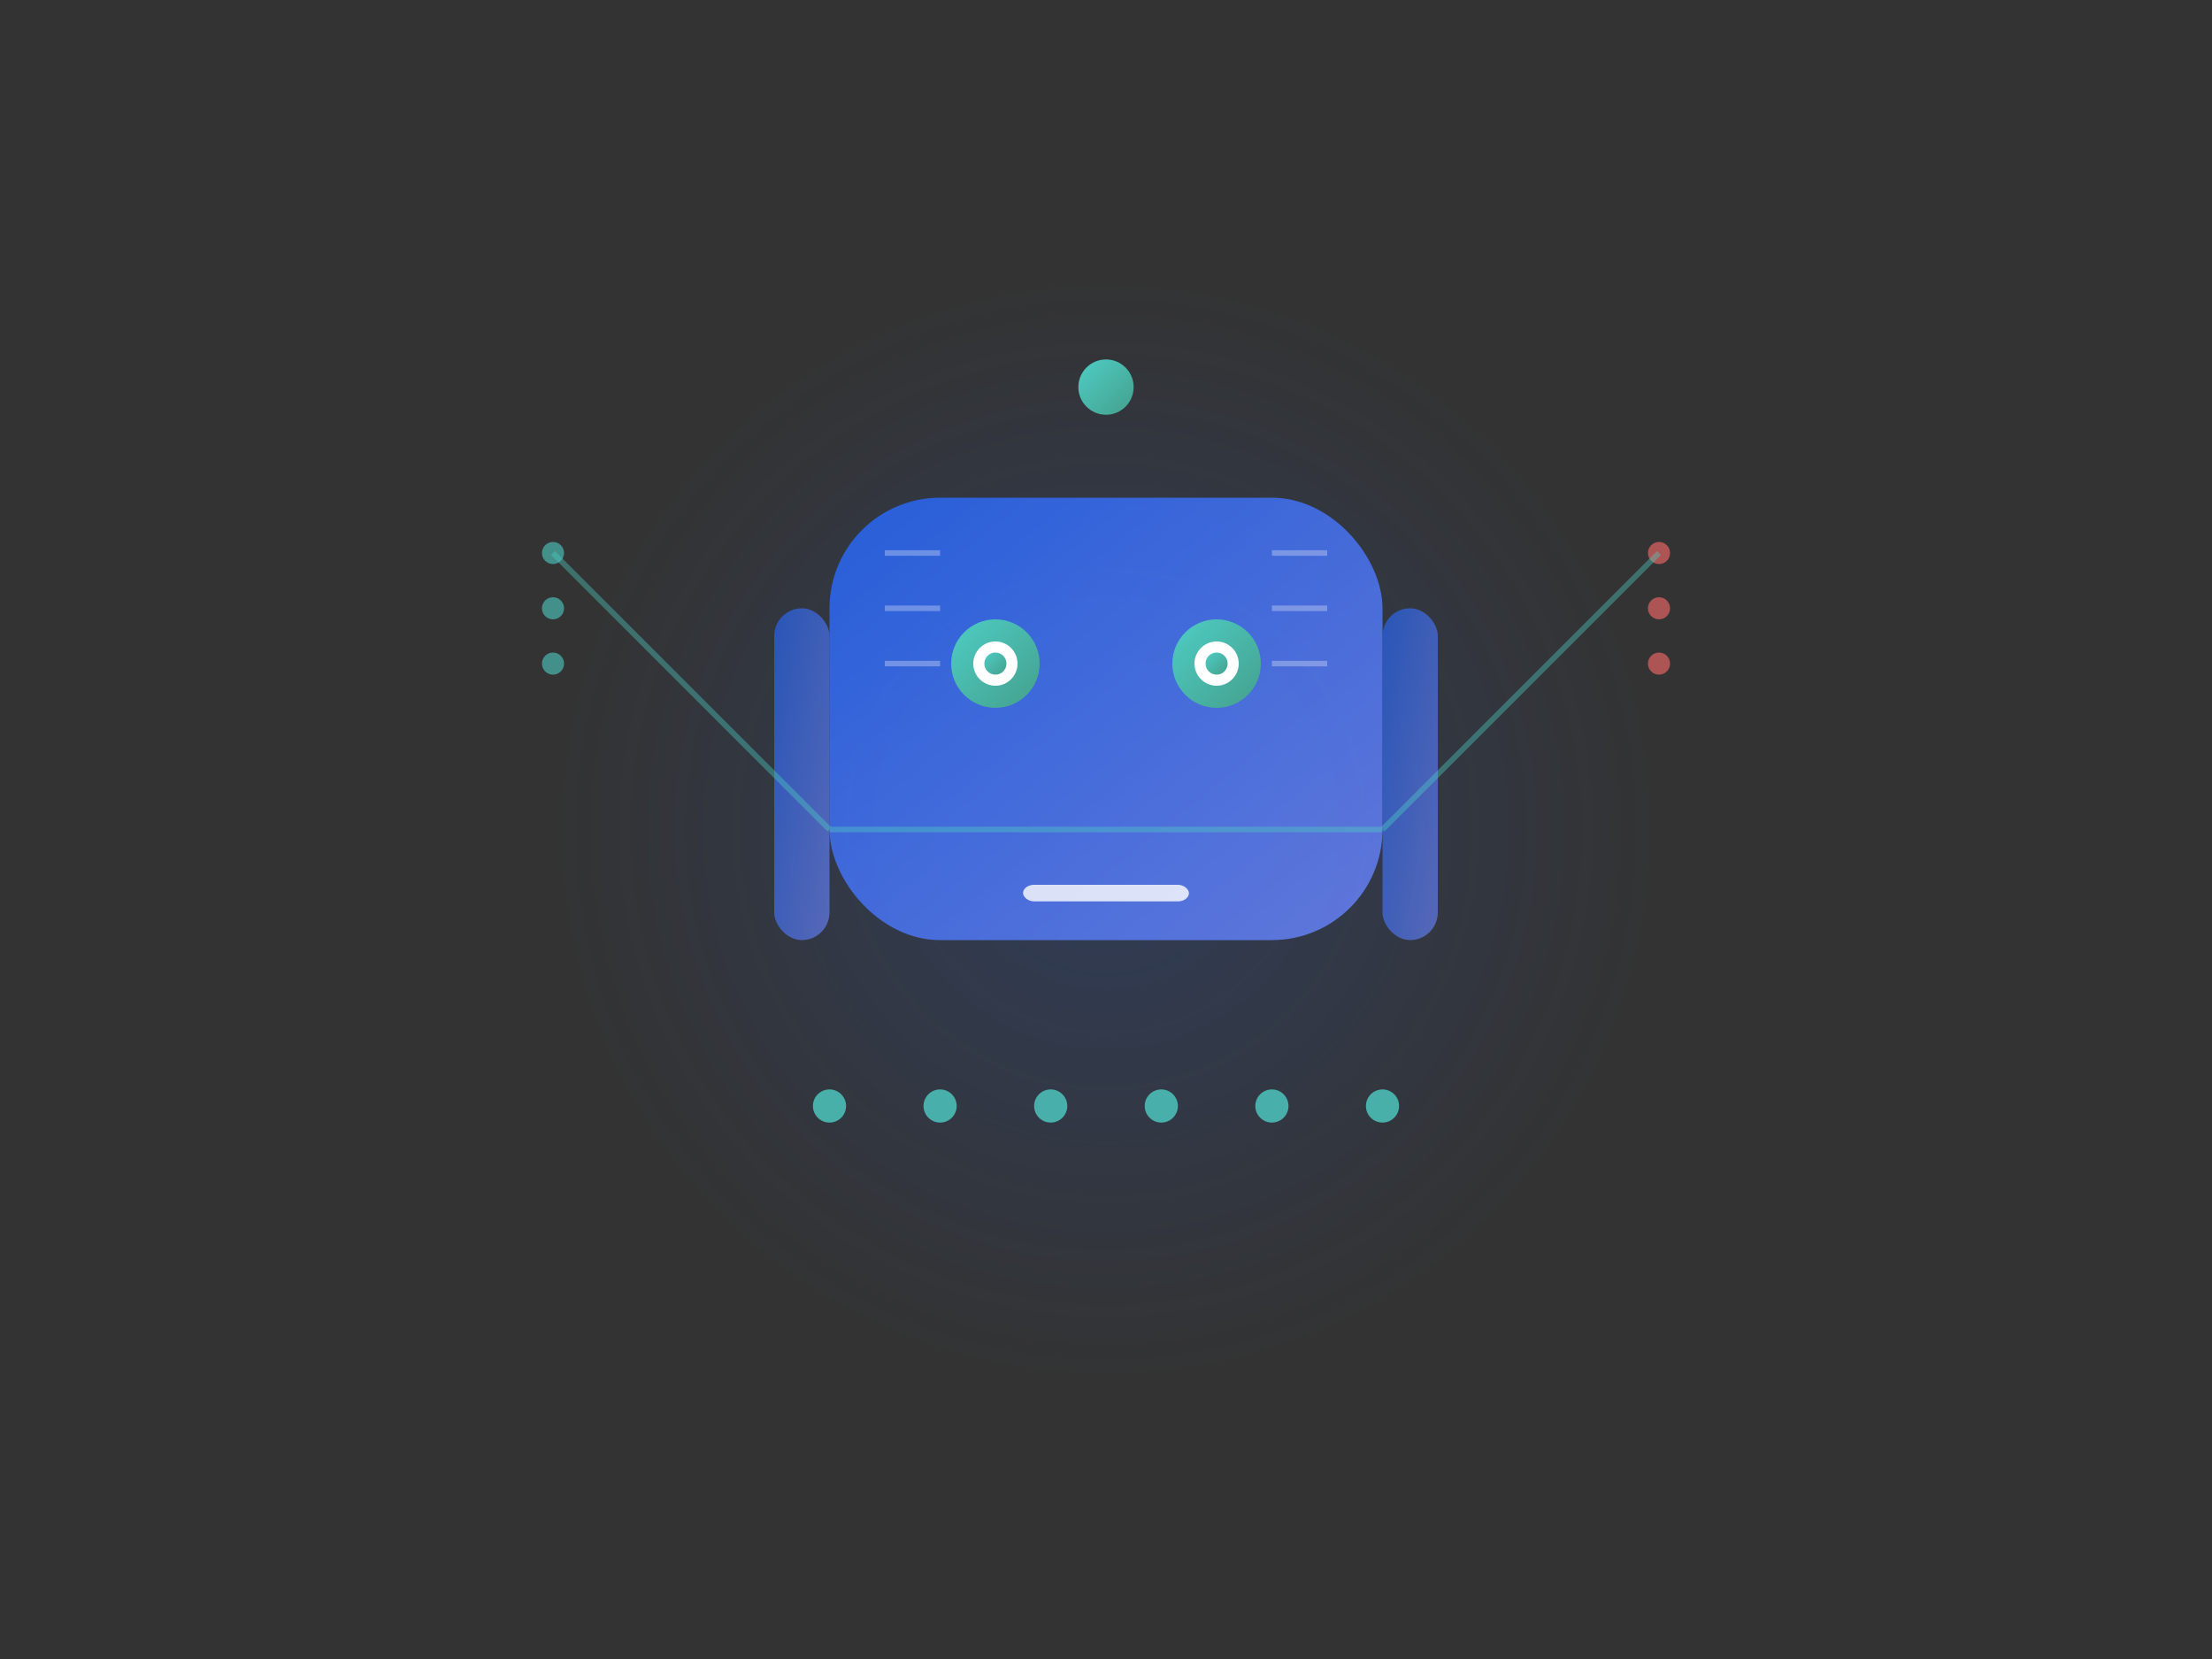 <svg width="400" height="300" viewBox="0 0 400 300" xmlns="http://www.w3.org/2000/svg">
  <rect x="0" y="0" width="400" height="300" fill="#333333" stroke="none"/>
  <defs>
    <linearGradient id="robotGradient" x1="0%" y1="0%" x2="100%" y2="100%">
      <stop offset="0%" style="stop-color:#2563eb;stop-opacity:1" />
      <stop offset="100%" style="stop-color:#667eea;stop-opacity:1" />
    </linearGradient>
    <linearGradient id="eyeGradient" x1="0%" y1="0%" x2="100%" y2="100%">
      <stop offset="0%" style="stop-color:#4ecdc4;stop-opacity:1" />
      <stop offset="100%" style="stop-color:#44a08d;stop-opacity:1" />
    </linearGradient>
    <radialGradient id="glowGradient" cx="50%" cy="50%" r="50%">
      <stop offset="0%" style="stop-color:#2563eb;stop-opacity:0.2" />
      <stop offset="100%" style="stop-color:#2563eb;stop-opacity:0" />
    </radialGradient>
  </defs>
  
  <!-- Background Glow -->
  <circle cx="200" cy="150" r="100" fill="url(#glowGradient)"/>
  
  <!-- Robot Head -->
  <g transform="translate(200, 150)">
    <!-- Main Head -->
    <rect x="-50" y="-60" width="100" height="80" rx="20" fill="url(#robotGradient)" opacity="0.9"/>
    
    <!-- Antenna -->
    <line x1="0" y1="-60" x2="0" y2="-80" stroke="url(#robotGradient)" stroke-width="3"/>
    <circle cx="0" cy="-80" r="5" fill="url(#eyeGradient)"/>
    
    <!-- Eyes -->
    <circle cx="-20" cy="-30" r="8" fill="url(#eyeGradient)"/>
    <circle cx="20" cy="-30" r="8" fill="url(#eyeGradient)"/>
    
    <!-- Eye Details -->
    <circle cx="-20" cy="-30" r="4" fill="white"/>
    <circle cx="20" cy="-30" r="4" fill="white"/>
    <circle cx="-20" cy="-30" r="2" fill="url(#eyeGradient)"/>
    <circle cx="20" cy="-30" r="2" fill="url(#eyeGradient)"/>
    
    <!-- Mouth -->
    <rect x="-15" y="10" width="30" height="3" rx="2" fill="white" opacity="0.8"/>
    
    <!-- Side Panels -->
    <rect x="-60" y="-40" width="10" height="60" rx="5" fill="url(#robotGradient)" opacity="0.7"/>
    <rect x="50" y="-40" width="10" height="60" rx="5" fill="url(#robotGradient)" opacity="0.7"/>
    
    <!-- Circuit Patterns -->
    <g opacity="0.3" stroke="white" stroke-width="1">
      <line x1="-40" y1="-50" x2="-30" y2="-50"/>
      <line x1="-40" y1="-40" x2="-30" y2="-40"/>
      <line x1="-40" y1="-30" x2="-30" y2="-30"/>
      <line x1="30" y1="-50" x2="40" y2="-50"/>
      <line x1="30" y1="-40" x2="40" y2="-40"/>
      <line x1="30" y1="-30" x2="40" y2="-30"/>
    </g>
  </g>
  
  <!-- Data Streams -->
  <g opacity="0.6">
    <!-- Left Data Stream -->
    <g transform="translate(100, 100)">
      <circle cx="0" cy="0" r="2" fill="#4ecdc4">
        <animate attributeName="cy" values="0;50;0" dur="2s" repeatCount="indefinite"/>
      </circle>
      <circle cx="0" cy="10" r="2" fill="#4ecdc4">
        <animate attributeName="cy" values="10;60;10" dur="2s" repeatCount="indefinite" begin="0.3s"/>
      </circle>
      <circle cx="0" cy="20" r="2" fill="#4ecdc4">
        <animate attributeName="cy" values="20;70;20" dur="2s" repeatCount="indefinite" begin="0.6s"/>
      </circle>
    </g>
    
    <!-- Right Data Stream -->
    <g transform="translate(300, 100)">
      <circle cx="0" cy="0" r="2" fill="#ff6b6b">
        <animate attributeName="cy" values="0;50;0" dur="2s" repeatCount="indefinite" begin="0.5s"/>
      </circle>
      <circle cx="0" cy="10" r="2" fill="#ff6b6b">
        <animate attributeName="cy" values="10;60;10" dur="2s" repeatCount="indefinite" begin="0.8s"/>
      </circle>
      <circle cx="0" cy="20" r="2" fill="#ff6b6b">
        <animate attributeName="cy" values="20;70;20" dur="2s" repeatCount="indefinite" begin="1.1s"/>
      </circle>
    </g>
  </g>
  
  <!-- Processing Indicators -->
  <g opacity="0.8">
    <circle cx="150" cy="200" r="3" fill="#4ecdc4">
      <animate attributeName="opacity" values="0.3;1;0.3" dur="1.5s" repeatCount="indefinite"/>
    </circle>
    <circle cx="170" cy="200" r="3" fill="#4ecdc4">
      <animate attributeName="opacity" values="0.3;1;0.3" dur="1.5s" repeatCount="indefinite" begin="0.3s"/>
    </circle>
    <circle cx="190" cy="200" r="3" fill="#4ecdc4">
      <animate attributeName="opacity" values="0.3;1;0.3" dur="1.5s" repeatCount="indefinite" begin="0.6s"/>
    </circle>
    <circle cx="210" cy="200" r="3" fill="#4ecdc4">
      <animate attributeName="opacity" values="0.3;1;0.3" dur="1.5s" repeatCount="indefinite" begin="0.9s"/>
    </circle>
    <circle cx="230" cy="200" r="3" fill="#4ecdc4">
      <animate attributeName="opacity" values="0.3;1;0.3" dur="1.5s" repeatCount="indefinite" begin="1.2s"/>
    </circle>
    <circle cx="250" cy="200" r="3" fill="#4ecdc4">
      <animate attributeName="opacity" values="0.3;1;0.3" dur="1.5s" repeatCount="indefinite" begin="1.5s"/>
    </circle>
  </g>
  
  <!-- Connection Lines -->
  <g opacity="0.4" stroke="#4ecdc4" stroke-width="1">
    <line x1="100" y1="100" x2="150" y2="150"/>
    <line x1="300" y1="100" x2="250" y2="150"/>
    <line x1="150" y1="150" x2="200" y2="150"/>
    <line x1="250" y1="150" x2="200" y2="150"/>
  </g>
</svg> 